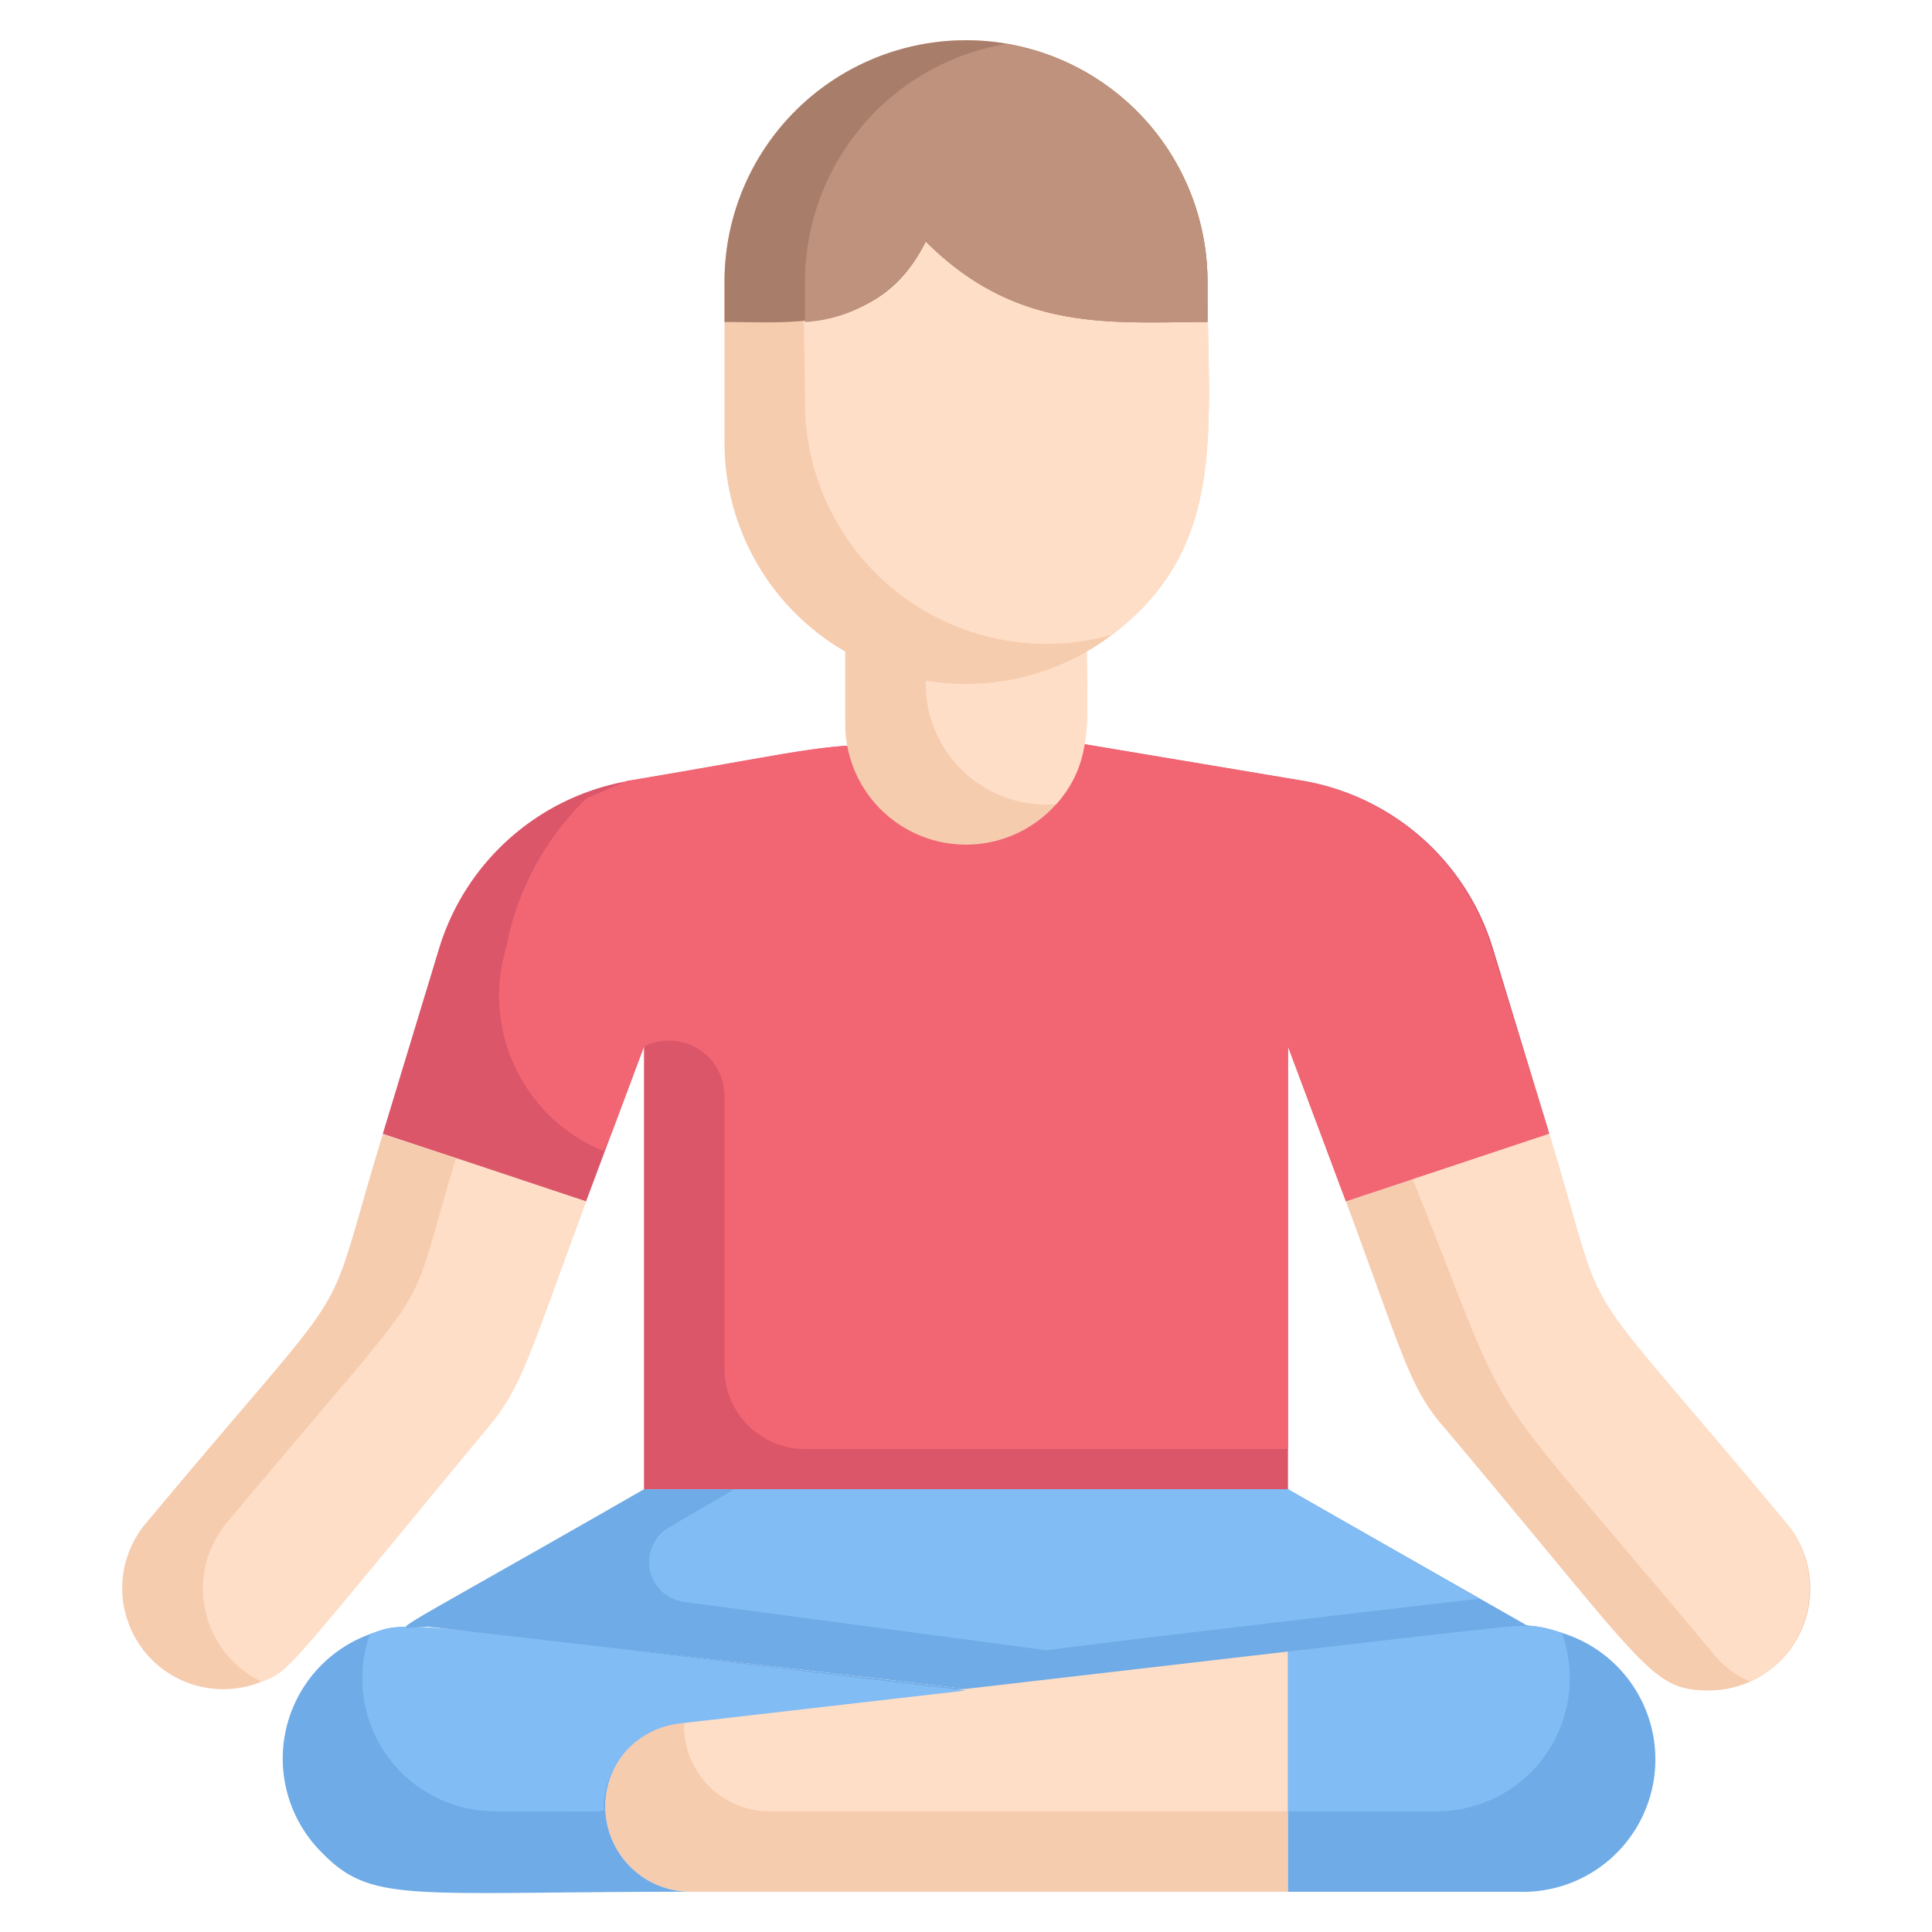 <svg xmlns="http://www.w3.org/2000/svg" viewBox="0 0 48 48"><defs><style>.cls-1{fill:#db5669;}.cls-2{fill:#f26674;}.cls-3{fill:#f6ccaf;}.cls-4{fill:#ffdec7;}.cls-5{fill:#a87e6b;}.cls-6{fill:#be927c;}.cls-7{fill:#6fabe6;}.cls-8{fill:#82bcf4;}</style></defs><title>Yoga pose</title><g id="Yoga_pose" data-name="Yoga pose"><path class="cls-1" d="M38.49,28.17l-5.05,1.68L32,26V37H16V26l-1.44,3.85L9.51,28.17l1.4-4.61a6,6,0,0,1,4.72-4.16c6.49-1.09,3.88-.91,11.33-.91l5.37.9a6,6,0,0,1,4.76,4.17C38.63,28.62,38.37,27.76,38.49,28.17Z"/><path class="cls-2" d="M38.49,28.17l-5.05,1.68L32,26V36H20a2,2,0,0,1-2-2V27.24A1.38,1.38,0,0,0,16,26c-.93,2.49-.74,2-1,2.6a4.17,4.17,0,0,1-2.42-5.07,6.9,6.9,0,0,1,2-3.7l1-.43c6.52-1.09,3.9-.91,11.35-.91l5.37.9a6,6,0,0,1,4.76,4.17C38.63,28.62,38.37,27.76,38.49,28.17Z"/><path class="cls-3" d="M27,16.19c0,1.66.18,2.73-.76,3.79A3,3,0,0,1,21,18V16.19Z"/><path class="cls-4" d="M27,16.19c0,1.66.18,2.73-.76,3.79A3,3,0,0,1,23,17v-.81Z"/><path class="cls-3" d="M30,7c0,3.64.52,6.58-2.37,8.77A6,6,0,0,1,18,11V7A6,6,0,0,1,30,7Z"/><path class="cls-4" d="M30,7c0,3.64.52,6.58-2.37,8.77A6,6,0,0,1,20,10c0-3.64-.52-6.58,2.37-8.77A6,6,0,0,1,30,7Z"/><path class="cls-5" d="M30,7V8c-2.37,0-4.72.28-7-2-1.11,2.26-3.27,2-5,2V7A6,6,0,0,1,30,7Z"/><path class="cls-6" d="M30,7V8c-2.37,0-4.72.28-7-2a3.55,3.55,0,0,1-3,2V7a6,6,0,0,1,5-5.91A6,6,0,0,1,30,7Z"/><path class="cls-3" d="M32,41v6H17.12a2.12,2.12,0,0,1-.25-4.22C22.31,42,6.66,44,32,41Z"/><path class="cls-4" d="M32,41v4H19.12A2.12,2.12,0,0,1,17,42.76Z"/><path class="cls-7" d="M37.7,47H32V41c5.52-.63,5.74-.79,6.81-.43h0A3.29,3.29,0,0,1,37.7,47Z"/><path class="cls-7" d="M17.12,47c-7,0-7.89.31-9.15-1A3.29,3.29,0,0,1,9.19,40.6c1-.36.3-.32,14.8,1.36l-7.12.82A2.12,2.12,0,0,0,17.12,47Z"/><path class="cls-8" d="M24,42l-7.12.82A2.13,2.13,0,0,0,15,44.88c0,.17.33.12-2.7.12a3.3,3.3,0,0,1-3.11-4.4C10.28,40.22,9.8,40.32,24,42Z"/><path class="cls-8" d="M39,41.7A3.3,3.3,0,0,1,35.7,45H32V41c5.52-.63,5.74-.79,6.81-.43A3.53,3.53,0,0,1,39,41.7Z"/><path class="cls-7" d="M38,40.42c-.41-.06.44-.13-14,1.54-.1,0,.14,0-13.32-1.54-.8-.07-2,.78,5.32-3.42H32Z"/><path class="cls-8" d="M36.74,39.72C25.72,41,26.09,41,26,41L17,39.8a1,1,0,0,1-.37-1.86L18.25,37H32Z"/><path class="cls-3" d="M14.56,29.85c-1.48,4-1.6,4.62-2.47,5.65C7,41.65,7.21,41.5,6.5,41.78a2.51,2.51,0,0,1-2.82-4c5.45-6.54,4.24-4.4,5.83-9.6C11.8,28.92,10.67,28.55,14.56,29.85Z"/><path class="cls-4" d="M14.56,29.85c-1.48,4-1.6,4.62-2.47,5.65C7,41.65,7.21,41.5,6.5,41.78a2.56,2.56,0,0,1-.82-4c5.49-6.58,4.29-4.58,5.65-9Z"/><path class="cls-3" d="M42.5,42C41,42,41,41.54,35.91,35.5c-.88-1-1-1.68-2.47-5.65l5.05-1.68c1.58,5.18.34,3,5.83,9.6A2.53,2.53,0,0,1,42.5,42Z"/><path class="cls-4" d="M43.5,41.78a2.26,2.26,0,0,1-.92-.68C36.36,33.65,37.79,36,35.1,29.3l3.39-1.13c1.58,5.18.34,3,5.83,9.6A2.57,2.57,0,0,1,43.5,41.78Z"/></g></svg>